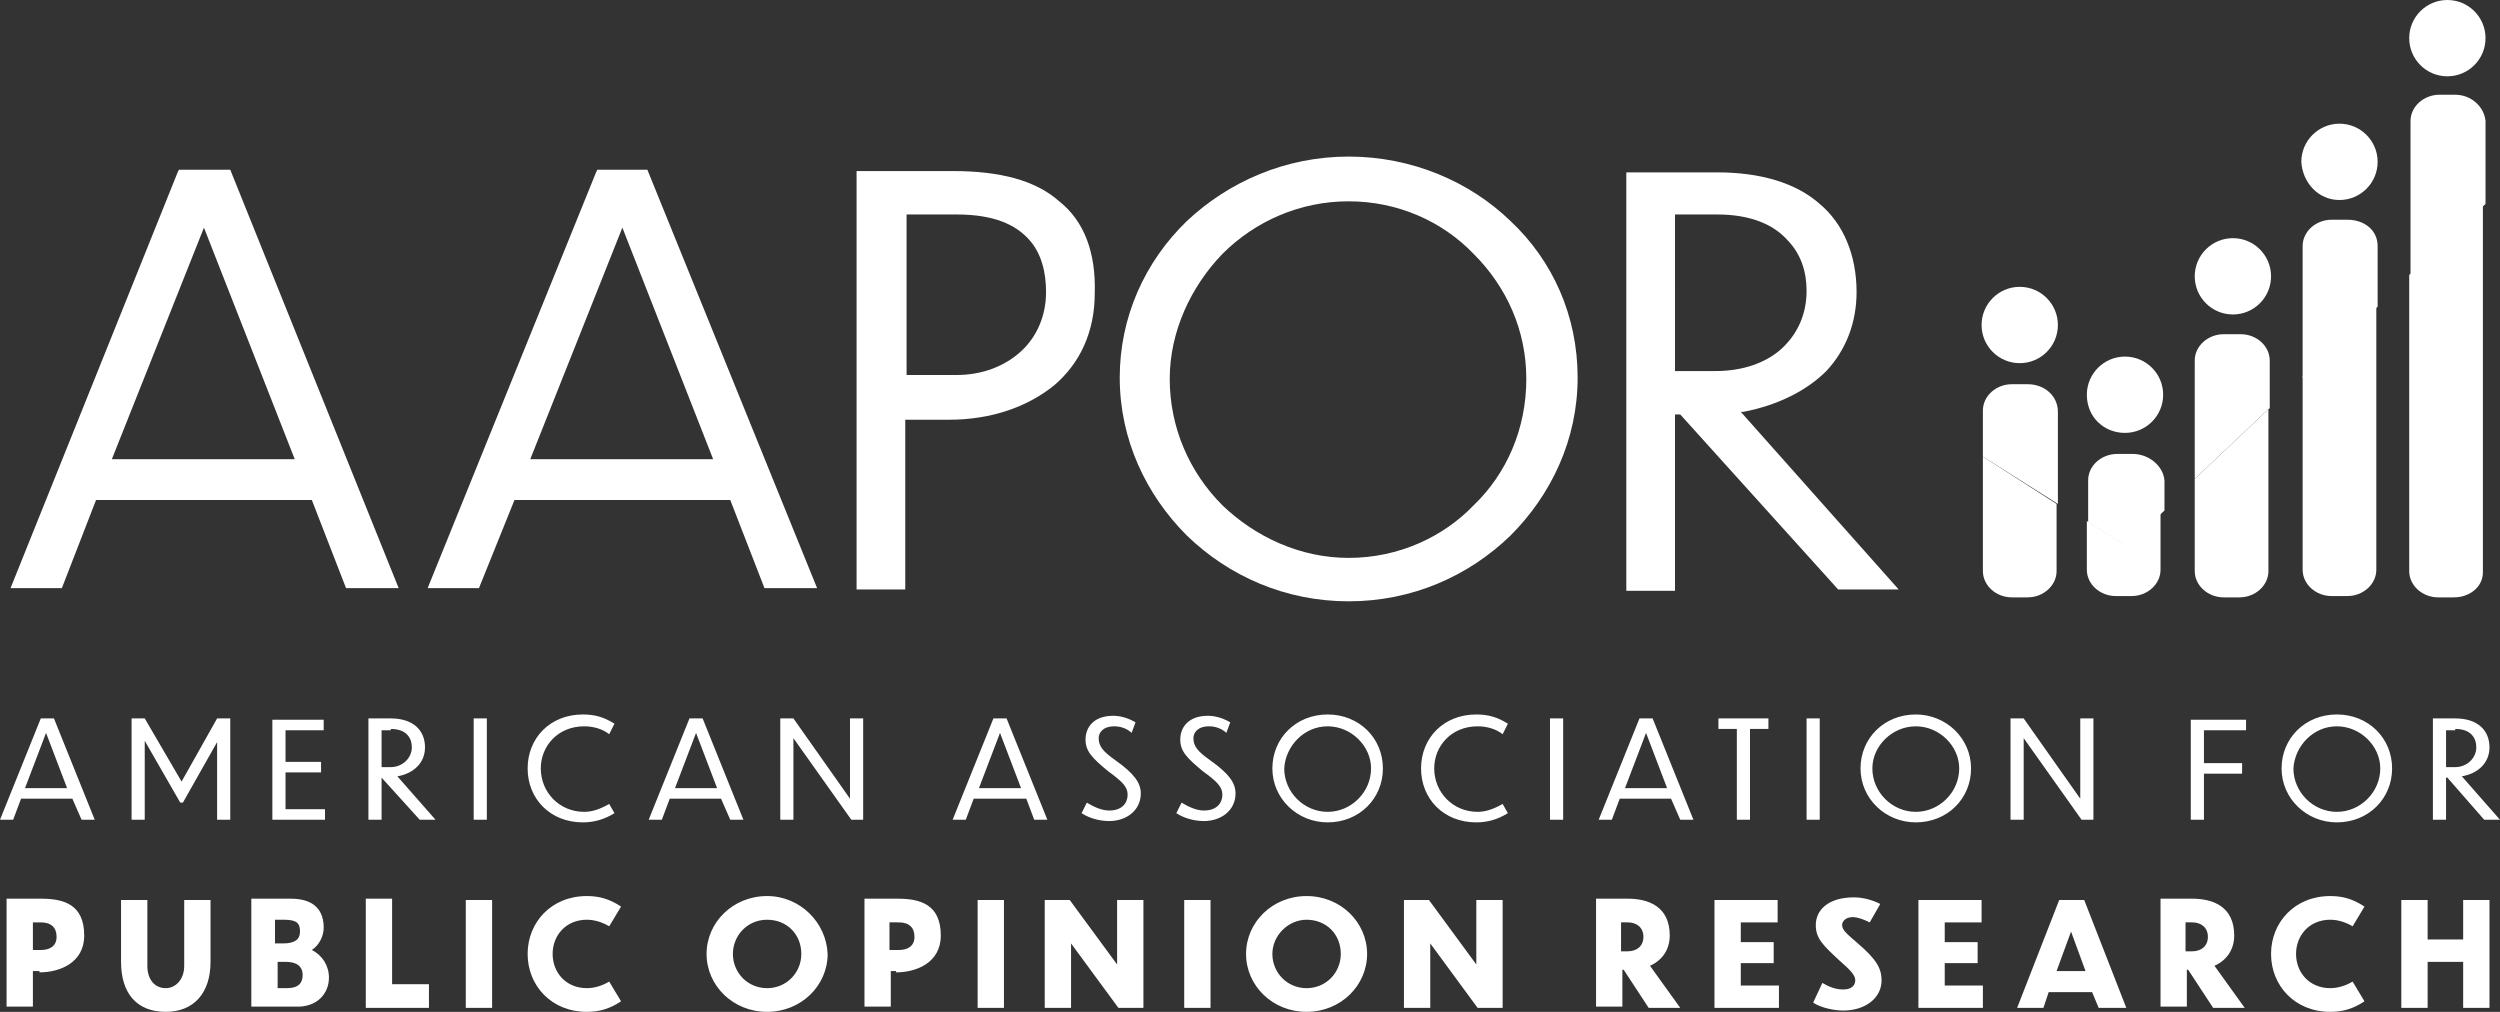 <?xml version="1.0" encoding="utf-8"?>
<!-- Generator: Adobe Illustrator 27.1.1, SVG Export Plug-In . SVG Version: 6.00 Build 0)  -->
<svg version="1.1" id="Layer_1" xmlns="http://www.w3.org/2000/svg" xmlns:xlink="http://www.w3.org/1999/xlink" x="0px" y="0px"
	 viewBox="0 0 190 76.9" style="enable-background:new 0 0 190 76.9;" xml:space="preserve">
<rect x="0" y="0" width="190" height="76.9" fill="#333333" stroke="none"/>
<style type="text/css">
	.st0{fill:#FFFFFF;}
</style>
<g>
	<path class="st0" d="M186.6,55.4c1.2,0,1.6,0.7,1.6,1.4c0,0.8-0.7,1.5-1.6,1.5h-0.7v-2.8H186.6z M188.8,62.3h1.2l-2.9-3.3
		c1.2-0.2,2.1-1,2.1-2.2c0-1.3-0.9-2.2-2.6-2.2h-1.7v7.7h1v-3.2h0.1L188.8,62.3z M177.6,55.2c1.8,0,3.3,1.5,3.3,3.2
		c0,1.8-1.5,3.3-3.3,3.3c-1.8,0-3.3-1.5-3.3-3.3C174.4,56.7,175.8,55.2,177.6,55.2z M177.6,54.3c-2.4,0-4.2,1.8-4.2,4.1
		c0,2.3,1.9,4.1,4.2,4.1c2.4,0,4.2-1.8,4.2-4.1C181.8,56.1,180,54.3,177.6,54.3z M166.5,62.3h1v-3.5h2.9v-0.8h-2.9v-2.5h3.2v-0.8
		h-4.2V62.3z M158.2,62.3h0.9v-7.7h-1v6.1l-4.3-6.1h-1v7.7h1v-6.2L158.2,62.3z M145.6,55.2c1.8,0,3.3,1.5,3.3,3.2
		c0,1.8-1.5,3.3-3.3,3.3c-1.8,0-3.3-1.5-3.3-3.3C142.3,56.7,143.8,55.2,145.6,55.2z M145.6,54.3c-2.4,0-4.2,1.8-4.2,4.1
		c0,2.3,1.9,4.1,4.2,4.1c2.4,0,4.2-1.8,4.2-4.1C149.8,56.1,147.9,54.3,145.6,54.3z M137.3,62.3h1v-7.7h-1V62.3z M132,62.3h1v-6.9
		h1.4v-0.8h-3.8v0.8h1.4V62.3z M123.5,59.9l1.6-4.2l1.6,4.2H123.5z M127.7,62.3h1l-3.1-7.7h-1l-3.1,7.7h1l0.6-1.6h3.9L127.7,62.3z
		 M117.8,62.3h1v-7.7h-1V62.3z M114.6,55c-0.8-0.5-1.5-0.7-2.4-0.7c-2.5,0-4.2,1.8-4.2,4.1c0,2.3,1.7,4.1,4.2,4.1
		c0.8,0,1.6-0.2,2.4-0.7l-0.4-0.7c-0.7,0.4-1.3,0.6-1.9,0.6c-1.9,0-3.3-1.5-3.3-3.3c0-1.7,1.3-3.2,3.3-3.2c0.7,0,1.4,0.2,1.9,0.6
		L114.6,55z M100.9,55.2c1.8,0,3.3,1.5,3.3,3.2c0,1.8-1.5,3.3-3.3,3.3c-1.8,0-3.3-1.5-3.3-3.3C97.7,56.7,99.1,55.2,100.9,55.2z
		 M100.9,54.3c-2.4,0-4.2,1.8-4.2,4.1c0,2.3,1.9,4.1,4.2,4.1c2.4,0,4.2-1.8,4.2-4.1C105.1,56.1,103.3,54.3,100.9,54.3z M93.5,54.9
		c-0.5-0.3-1.1-0.5-1.7-0.5c-1.5,0-2.1,0.9-2.1,1.8c0,0.9,0.5,1.4,1.7,2.4c1.1,0.8,1.5,1.2,1.5,1.8c0,0.6-0.4,1.2-1.4,1.2
		c-0.6,0-1.2-0.3-1.7-0.6l-0.4,0.8c0.6,0.4,1.4,0.6,2.1,0.6c1.3,0,2.4-0.8,2.4-2.1c0-0.8-0.5-1.5-1.9-2.5c-1-0.7-1.3-1.1-1.3-1.7
		c0-0.4,0.3-0.9,1.2-0.9c0.5,0,1,0.2,1.3,0.5L93.5,54.9z M86.3,54.9c-0.5-0.3-1.1-0.5-1.7-0.5c-1.5,0-2.1,0.9-2.1,1.8
		c0,0.9,0.5,1.4,1.7,2.4c1.1,0.8,1.5,1.2,1.5,1.8c0,0.6-0.4,1.2-1.4,1.2c-0.6,0-1.2-0.3-1.7-0.6l-0.4,0.8c0.6,0.4,1.4,0.6,2.1,0.6
		c1.3,0,2.4-0.8,2.4-2.1c0-0.8-0.5-1.5-1.9-2.5c-1-0.7-1.3-1.1-1.3-1.7c0-0.4,0.3-0.9,1.2-0.9c0.5,0,1,0.2,1.3,0.5L86.3,54.9z
		 M74.4,59.9l1.6-4.2l1.6,4.2H74.4z M78.6,62.3h1l-3.1-7.7h-1l-3.1,7.7h1l0.6-1.6H78L78.6,62.3z M64.7,62.3h0.9v-7.7h-1v6.1
		l-4.3-6.1h-1v7.7h1v-6.2L64.7,62.3z M51.3,59.9l1.6-4.2l1.6,4.2H51.3z M55.5,62.3h1l-3.1-7.7h-1l-3.1,7.7h1l0.6-1.6h3.9L55.5,62.3z
		 M46.7,55c-0.8-0.5-1.5-0.7-2.4-0.7c-2.5,0-4.2,1.8-4.2,4.1c0,2.3,1.7,4.1,4.2,4.1c0.8,0,1.6-0.2,2.4-0.7l-0.4-0.7
		c-0.7,0.4-1.3,0.6-1.9,0.6c-1.9,0-3.3-1.5-3.3-3.3c0-1.7,1.3-3.2,3.3-3.2c0.7,0,1.4,0.2,1.9,0.6L46.7,55z M36,62.3h1v-7.7h-1V62.3z
		 M29.7,55.4c1.2,0,1.6,0.7,1.6,1.4c0,0.8-0.7,1.5-1.6,1.5h-0.7v-2.8H29.7z M31.9,62.3h1.2L30.2,59c1.2-0.2,2.1-1,2.1-2.2
		c0-1.3-0.9-2.2-2.6-2.2H28v7.7h1v-3.2H29L31.9,62.3z M20.8,62.3h3.9v-0.8h-3v-2.8h2.7v-0.8h-2.7v-2.4h2.9v-0.8h-3.9V62.3z M13.7,61
		h0.2l2.6-4.6v5.9h1v-7.7h-1l-2.7,4.8L11,54.6h-1v7.7h1v-6L13.7,61z M1.9,59.9l1.6-4.2l1.6,4.2H1.9z M6.2,62.3h1l-3.1-7.7h-1L0,62.3
		h1l0.6-1.6h3.9L6.2,62.3z"/>
	<path class="st0" d="M182.5,76.6h2v-3.5h2.7v3.5h2v-8.2h-2v3h-2.7v-3h-2V76.6z M179.7,68.9c-0.9-0.6-1.7-0.8-2.6-0.8
		c-2.7,0-4.5,2-4.5,4.4c0,2.4,1.8,4.4,4.5,4.4c0.9,0,1.7-0.2,2.6-0.8l-0.9-1.5c-0.5,0.3-1.1,0.5-1.7,0.5c-1.6,0-2.6-1.2-2.6-2.6
		c0-1.4,1-2.6,2.6-2.6c0.6,0,1.2,0.2,1.7,0.5L179.7,68.9z M166.6,70.1c0.7,0,1.2,0.4,1.2,1.1c0,0.7-0.5,1.1-1.2,1.1h-0.5v-2.2H166.6
		z M168.2,76.6h2.4l-2.3-3.2c0.9-0.4,1.5-1.2,1.5-2.3c0-2.2-1.6-2.8-3.2-2.8h-2.4v8.2h2v-2.8h0.1L168.2,76.6z M156.3,73.8l1.1-3
		l1.1,3H156.3z M159.5,76.6h2.1l-3.2-8.2h-1.9l-3.2,8.2h2l0.4-1.2h3.3L159.5,76.6z M145.8,76.6h4.9v-1.7h-2.9v-1.7h2.5v-1.6h-2.5
		v-1.5h2.8v-1.7h-4.8V76.6z M142.9,68.7c-0.6-0.3-1.3-0.5-2-0.5c-2,0-2.9,1-2.9,2.1c0,1,0.5,1.5,1.8,2.7c0.8,0.7,1.2,1.1,1.2,1.5
		c0,0.4-0.3,0.7-0.9,0.7c-0.6,0-1.1-0.2-1.6-0.5l-0.7,1.5c0.6,0.4,1.6,0.6,2.3,0.6c1.6,0,2.9-0.9,2.9-2.3c0-0.9-0.4-1.6-1.8-2.8
		c-0.8-0.7-1.2-1-1.2-1.4c0-0.3,0.3-0.6,0.8-0.6c0.4,0,0.9,0.2,1.3,0.4L142.9,68.7z M130.3,76.6h4.9v-1.7h-2.9v-1.7h2.5v-1.6h-2.5
		v-1.5h2.8v-1.7h-4.8V76.6z M123.7,70.1c0.7,0,1.2,0.4,1.2,1.1c0,0.7-0.5,1.1-1.2,1.1h-0.5v-2.2H123.7z M125.3,76.6h2.4l-2.3-3.2
		c0.9-0.4,1.5-1.2,1.5-2.3c0-2.2-1.6-2.8-3.2-2.8h-2.4v8.2h2v-2.8h0.1L125.3,76.6z M112.3,76.6h1.9v-8.2h-2v4.9l-3.6-4.9h-1.9v8.2h2
		v-4.9L112.3,76.6z M99.3,69.9c1.5,0,2.6,1.1,2.6,2.6c0,1.4-1.1,2.6-2.6,2.6c-1.5,0-2.6-1.2-2.6-2.6C96.7,71.1,97.9,69.9,99.3,69.9z
		 M99.3,68.1c-2.6,0-4.6,2-4.6,4.4c0,2.4,2,4.4,4.6,4.4c2.6,0,4.6-2,4.6-4.4C103.9,70.1,101.9,68.1,99.3,68.1z M90,76.6h2v-8.2h-2
		V76.6z M85,76.6h1.9v-8.2h-2v4.9l-3.6-4.9h-1.9v8.2h2v-4.9L85,76.6z M74.3,76.6h2v-8.2h-2V76.6z M68.3,70.1c0.8,0,1.2,0.4,1.2,1.1
		c0,0.7-0.5,1-1.2,1h-0.7v-2.1H68.3z M68.1,73.9c1.5,0,3.4-0.7,3.4-2.8c0-2.4-1.6-2.8-3.3-2.8h-2.5v8.2h2v-2.7H68.1z M58.3,69.9
		c1.5,0,2.6,1.1,2.6,2.6c0,1.4-1.1,2.6-2.6,2.6c-1.5,0-2.6-1.2-2.6-2.6C55.7,71.1,56.8,69.9,58.3,69.9z M58.3,68.1
		c-2.6,0-4.6,2-4.6,4.4c0,2.4,2,4.4,4.6,4.4c2.6,0,4.6-2,4.6-4.4C62.8,70.1,60.8,68.1,58.3,68.1z M47.2,68.9
		c-0.9-0.6-1.7-0.8-2.6-0.8c-2.7,0-4.5,2-4.5,4.4c0,2.4,1.8,4.4,4.5,4.4c0.9,0,1.7-0.2,2.6-0.8l-0.9-1.5c-0.5,0.3-1.1,0.5-1.7,0.5
		c-1.6,0-2.6-1.2-2.6-2.6c0-1.4,1-2.6,2.6-2.6c0.6,0,1.2,0.2,1.7,0.5L47.2,68.9z M35.4,76.6h2v-8.2h-2V76.6z M27.8,68.4v8.2h4.8
		v-1.8h-2.8v-6.5H27.8z M21.7,73.1c0.8,0,1.3,0.3,1.3,1c0,0.6-0.3,1-1.2,1h-0.7v-2H21.7z M21.6,69.9c1,0,1.2,0.3,1.2,0.9
		c0,0.6-0.4,0.9-1.3,0.9h-0.6v-1.8H21.6z M25,74.3c0-0.9-0.5-1.7-1.3-2.1c0.6-0.4,0.9-1.1,0.9-1.7c0-1.2-0.6-2.2-2.5-2.2h-3v8.2h3.3
		C24.1,76.6,25,75.5,25,74.3z M16,73.1v-4.7h-2v5c0,1.1-0.7,1.7-1.4,1.7c-0.8,0-1.4-0.6-1.4-1.7v-5h-2v4.7c0,2.4,1.2,3.8,3.4,3.8
		C14.7,76.9,16,75.5,16,73.1z M3.1,70.1c0.8,0,1.2,0.4,1.2,1.1c0,0.7-0.5,1-1.2,1H2.5v-2.1H3.1z M3,73.9c1.5,0,3.4-0.7,3.4-2.8
		c0-2.4-1.6-2.8-3.3-2.8H0.5v8.2h2v-2.7H3z"/>
	<path class="st0" d="M13.6,12.9l-0.1,0.2L0.8,44.7h3.9L7.3,38h16.4l2.6,6.7h4L17.5,12.9H13.6z M22.4,34.9H8.5l7-17.6L22.4,34.9z"/>
	<path class="st0" d="M132.3,31.3l0.2,0c2.6-0.5,4.8-1.6,6.3-3.1c1.5-1.6,2.3-3.7,2.3-6c0-2.8-1-5.2-2.8-6.7
		c-1.8-1.6-4.5-2.4-7.8-2.4h-6.9v31.8h3.7V31.5h0.4l12,13.3h4.6L132.3,31.3z M127.3,16.3h3.2c2.6,0,4.3,0.8,5.3,1.9
		c1.1,1.1,1.5,2.5,1.5,3.9c0,1.8-0.7,3.3-1.9,4.4c-1.2,1.1-3,1.7-5,1.7h-3.1V16.3z"/>
	<path class="st0" d="M45.4,12.9l-0.1,0.2L32.5,44.7h3.9l2.7-6.7h16.4l2.6,6.7h4L49.2,12.9H45.4z M54.2,34.9H40.3l7-17.6L54.2,34.9z
		"/>
	<path class="st0" d="M102.5,11.9c-4.8,0-9.1,1.9-12.3,4.9c-3.2,3.1-5.1,7.3-5.1,11.9c0,4.7,2,8.9,5.1,12c3.2,3.1,7.5,5,12.3,5
		c4.8,0,9.1-1.9,12.3-5c3.1-3.1,5.1-7.3,5.1-12c0-4.7-1.9-8.9-5.1-11.9C111.7,13.8,107.3,11.9,102.5,11.9z M102.5,42.4
		c-3.7,0-7.1-1.6-9.6-4c-2.5-2.5-4-5.9-4-9.6c0-3.6,1.6-7,4-9.5c2.5-2.5,5.9-4,9.6-4c3.7,0,7.1,1.5,9.5,4c2.5,2.5,4,5.8,4,9.5
		c0,3.8-1.5,7.2-4,9.6C109.7,40.8,106.3,42.4,102.5,42.4z"/>
	<path class="st0" d="M80.5,15.3c-1.8-1.6-4.5-2.3-8.1-2.3h-7.3v31.8h3.7V31.9h3.3c3.3,0,6-1,8-2.6c2-1.7,3.1-4.1,3.1-7v0
		C83.3,19.2,82.4,16.8,80.5,15.3z M72.7,28.5h-3.8V16.3h3.8c2.9,0,4.5,0.8,5.5,1.9c1,1.1,1.3,2.6,1.3,4c0,1.8-0.7,3.4-1.9,4.5
		C76.4,27.8,74.7,28.5,72.7,28.5z"/>
	<g>
		<circle class="st0" cx="153.5" cy="24.7" r="2.9"/>
		<path class="st0" d="M161.5,32.9c1.6,0,2.9-1.3,2.9-2.9c0-1.6-1.3-2.9-2.9-2.9c-1.6,0-2.9,1.3-2.9,2.9
			C158.6,31.7,159.9,32.9,161.5,32.9z"/>
		<circle class="st0" cx="169.7" cy="21" r="2.9"/>
		<circle class="st0" cx="186" cy="2.9" r="2.9"/>
		<path class="st0" d="M177.8,15.2c1.6,0,2.9-1.3,2.9-2.9c0-1.6-1.3-2.9-2.9-2.9s-2.9,1.3-2.9,2.9C175,13.9,176.2,15.2,177.8,15.2z"
			/>
		<path class="st0" d="M162.1,34.5h-1.2c-1.2,0-2.2,0.9-2.2,2v3.2l2.9,1.8l2.9-2.7v-2.3C164.4,35.4,163.3,34.5,162.1,34.5z"/>
		<path class="st0" d="M180.7,23.2L180.7,23.2l-5.7,5.4v14.7c0,1.1,1,2,2.2,2h1.2c1.2,0,2.2-0.9,2.2-2V23.2"/>
		<path class="st0" d="M178.4,16.7h-1.2c-1.2,0-2.2,0.9-2.2,2v10l5.7-5.4v-4.6C180.7,17.5,179.7,16.7,178.4,16.7z"/>
		<path class="st0" d="M188.8,15.5l-5.7,5.4v22.5c0,1.1,1,2,2.2,2h1.2c1.2,0,2.2-0.8,2.2-1.9V15.5z"/>
		<path class="st0" d="M186.6,7.2h-1.2c-1.2,0-2.2,0.9-2.2,2v11.7l5.7-5.4l0-6.3C188.8,8.1,187.8,7.2,186.6,7.2z"/>
		<path class="st0" d="M164.4,38.7L164.4,38.7l-2.9,2.7l-2.9-1.8v3.7c0,1.1,1,2,2.2,2h1.2c1.2,0,2.2-0.9,2.2-2V38.7"/>
		<path class="st0" d="M172.5,31L172.5,31l-5.7,5.4v7c0,1.1,1,2,2.2,2h1.2c1.2,0,2.2-0.9,2.2-2V31"/>
		<path class="st0" d="M170.3,25.4H169c-1.2,0-2.2,0.9-2.2,2v9l5.7-5.4v-3.6C172.5,26.3,171.5,25.4,170.3,25.4z"/>
		<path class="st0" d="M150.7,34.7l0,8.7c0,1.1,1,2,2.2,2h1.2c1.2,0,2.2-0.9,2.2-2v-5.1L150.7,34.7"/>
		<path class="st0" d="M154.1,29.2h-1.2c-1.2,0-2.2,0.9-2.2,2l0,3.5l5.7,3.6v-7C156.4,30.1,155.4,29.2,154.1,29.2z"/>
	</g>
</g>
</svg>
